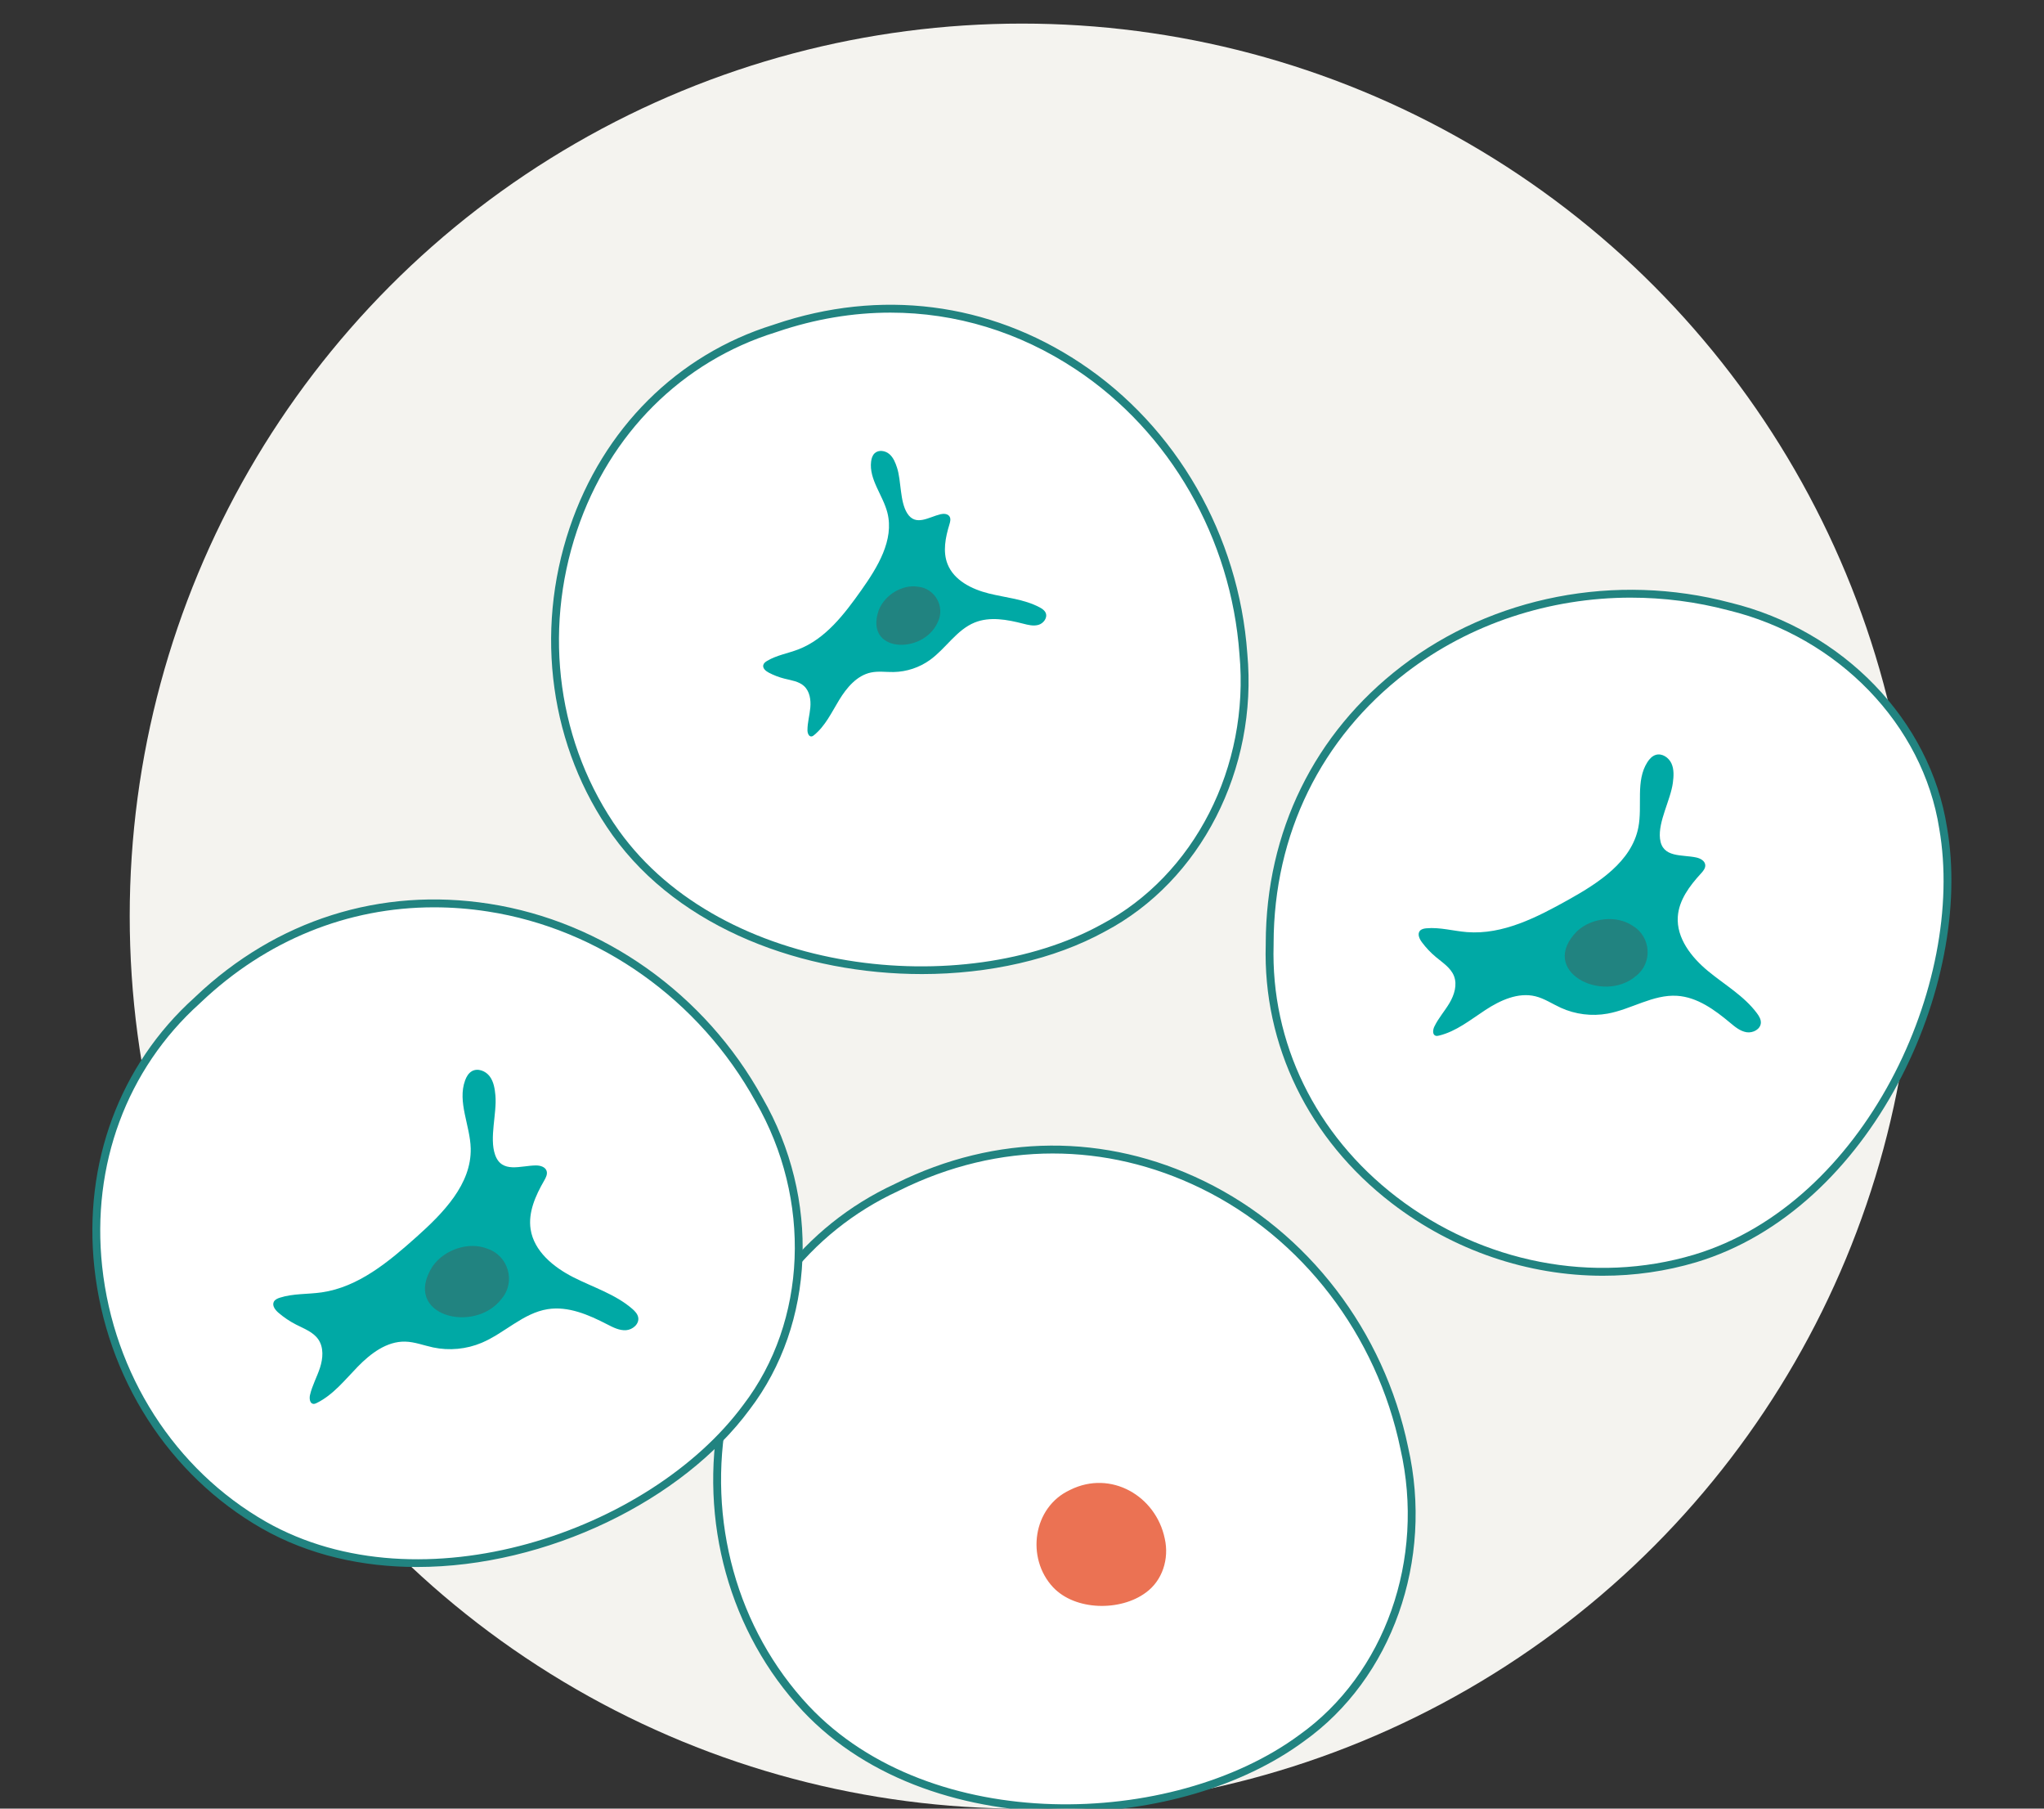 <?xml version="1.0" encoding="UTF-8"?> <svg xmlns="http://www.w3.org/2000/svg" id="Layer_1" viewBox="0 0 260 230"><rect x="0" y="0" width="260" height="230" fill="#333333" stroke="none"/><defs><style>.cls-1{fill:#eb7253;}.cls-2{fill:#fff;}.cls-3{fill:#f4f3ef;}.cls-4{fill:#00a9a5;}.cls-5{fill:#218380;}</style></defs><circle class="cls-3" cx="130" cy="116.5" r="113.5"></circle><path class="cls-2" d="M114.027,151.018c-25.435,11.772-30.038,46.461-11.535,66.24,15.164,16.129,45.895,16.441,63.066,3.783,11.573-8.226,16.18-23.258,13.063-36.914-6.021-29.072-36.692-46.935-64.405-33.202l-.19.094Z"></path><path class="cls-5" d="M135.581,230.429c-12.485,0-25.107-3.951-33.453-12.828-9.323-9.967-13.276-24.183-10.575-38.03,2.548-13.062,10.661-23.634,22.259-29.004l.185-.091c12.699-6.294,26.612-6.392,39.175-.272,13.187,6.423,22.884,19.065,25.939,33.82,3.287,14.404-2.042,29.448-13.263,37.424-7.795,5.746-18.976,8.979-30.268,8.98ZM133.931,146.687c-6.583,0-13.19,1.562-19.491,4.686l-.202.1c-11.307,5.232-19.217,15.544-21.703,28.29-2.64,13.533,1.22,27.423,10.323,37.154,15.551,16.543,46.317,15.581,62.404,3.723,10.902-7.75,16.073-22.377,12.873-36.401-2.996-14.464-12.491-26.847-25.4-33.135-6.047-2.944-12.414-4.416-18.804-4.416Z"></path><path class="cls-1" d="M136.102,189.479c-4.748,2.197-5.607,8.673-2.153,12.365,2.831,3.011,8.567,3.069,11.772.706,2.16-1.536,3.02-4.341,2.438-6.891-1.124-5.427-6.849-8.761-12.022-6.198l-.035.018Z"></path><path class="cls-2" d="M25.052,127.253c-20.831,18.751-14.994,53.255,8.52,66.695,19.247,10.938,48.703,2.17,61.375-14.991,8.631-11.274,8.598-26.995,1.592-39.125-14.33-26.002-48.905-34.022-71.333-12.725l-.154.146Z"></path><path class="cls-5" d="M53.049,199.273c-6.943.001-13.751-1.496-19.724-4.891-11.848-6.771-19.819-19.189-21.324-33.215-1.419-13.234,3.214-25.73,12.712-34.282l.15-.142c10.276-9.76,23.543-13.96,37.352-11.815,14.494,2.246,27.489,11.466,34.761,24.662,7.391,12.794,6.736,28.74-1.632,39.671-8.527,11.547-25.788,20.011-42.296,20.012ZM55.212,115.382c-10.986,0-21.327,4.173-29.661,12.087l-.164.155c-9.26,8.335-13.776,20.523-12.391,33.435,1.47,13.709,9.255,25.842,20.824,32.453,19.737,11.219,48.851,1.226,60.725-14.852,8.132-10.621,8.757-26.122,1.562-38.579-7.129-12.935-19.854-21.966-34.044-24.165-2.303-.357-4.591-.534-6.851-.534Z"></path><path class="cls-4" d="M68.188,148.208c.537-.002,1.167.181,1.339.69.142.421-.094.867-.316,1.252-1.086,1.885-2.045,4.014-1.717,6.165.428,2.803,2.911,4.83,5.439,6.114s5.328,2.148,7.475,4c.349.301.694.656.775,1.11.149.833-.711,1.567-1.555,1.621s-1.64-.356-2.392-.744c-2.355-1.215-4.951-2.345-7.568-1.931-3.123.495-5.488,3.051-8.402,4.279-1.933.814-4.115,1.022-6.167.589-1.194-.253-2.357-.718-3.578-.742-2.336-.045-4.386,1.516-6.016,3.19s-3.122,3.589-5.22,4.616c-.132.065-.274.127-.421.114-.454-.041-.534-.676-.433-1.121.274-1.207.893-2.305,1.274-3.482.38-1.177.49-2.552-.202-3.578-.646-.958-1.815-1.378-2.843-1.905-.802-.411-1.555-.917-2.239-1.504-.414-.355-.836-.905-.592-1.393.142-.284.464-.425.766-.522,1.704-.548,3.544-.422,5.316-.676,4.678-.671,8.532-3.896,12.057-7.044,3.396-3.033,7.014-6.711,6.906-11.262-.07-2.928-1.719-5.904-.712-8.655.17-.463.432-.921.861-1.167.746-.428,1.751-.034,2.266.655s.653,1.583.729,2.439c.201,2.268-.792,5.386-.044,7.528.849,2.431,3.266,1.37,5.212,1.363Z"></path><path class="cls-5" d="M55.001,161.07c-3.927,6.251,5.38,8.639,8.819,4.073,1.806-2.147.842-5.476-1.843-6.354-2.363-.934-5.419.123-6.891,2.166l-.084.116Z"></path><path class="cls-2" d="M98.515,41.783c-26.769,8.302-35.921,42.078-20.198,64.132,12.896,17.994,43.316,22.37,62.011,12.095,12.56-6.623,19.115-20.912,17.833-34.861-2.121-29.613-30.159-51.378-59.445-41.433l-.201.068Z"></path><path class="cls-5" d="M117.253,123.871c-14.952,0-30.741-5.662-39.343-17.665-7.923-11.112-9.96-25.727-5.45-39.096,4.255-12.61,13.694-22.015,25.9-25.803l.194-.066c13.425-4.558,27.227-2.811,38.869,4.916,12.221,8.11,20.159,21.926,21.236,36.954,1.352,14.714-5.922,28.919-18.099,35.34-6.497,3.57-14.767,5.419-23.309,5.42ZM113.272,39.757c-4.769,0-9.605.805-14.396,2.432l-.214.072c-11.899,3.69-21.105,12.864-25.255,25.17-4.408,13.065-2.421,27.343,5.315,38.194,13.225,18.451,43.846,21.575,61.363,11.945,11.832-6.238,18.892-20.052,17.576-34.377-1.056-14.732-8.828-28.263-20.793-36.203-7.225-4.795-15.304-7.233-23.598-7.233Z"></path><path class="cls-4" d="M119.636,65.393c.412-.096.928-.067,1.149.294.183.298.081.681-.022,1.016-.502,1.638-.863,3.441-.232,5.034.822,2.076,3.084,3.195,5.251,3.735,2.167.54,4.467.711,6.441,1.754.321.169.648.382.79.715.261.613-.27,1.328-.908,1.518s-1.321.015-1.966-.15c-2.021-.518-4.213-.928-6.148-.149-2.31.93-3.674,3.308-5.695,4.763-1.34.965-2.978,1.509-4.629,1.537-.961.016-1.936-.136-2.877.061-1.801.376-3.099,1.935-4.055,3.507s-1.764,3.304-3.193,4.462c-.09.073-.188.146-.303.162-.356.049-.528-.425-.529-.784-.003-.974.28-1.926.365-2.897s-.073-2.045-.785-2.71c-.664-.621-1.636-.738-2.517-.961-.688-.174-1.355-.43-1.983-.76-.38-.2-.8-.547-.7-.965.059-.243.281-.408.496-.536,1.212-.721,2.646-.948,3.961-1.455,3.472-1.338,5.862-4.492,8.013-7.528,2.072-2.925,4.202-6.385,3.317-9.858-.569-2.235-2.358-4.229-2.07-6.517.049-.386.17-.783.455-1.047.497-.46,1.338-.334,1.855.104s.78,1.1.989,1.744c.553,1.705.34,4.272,1.291,5.785,1.079,1.716,2.748.477,4.239.129Z"></path><path class="cls-5" d="M111.78,77.585c-1.913,5.488,5.65,5.683,7.485,1.573,1.008-1.966-.318-4.351-2.533-4.552-1.977-.301-4.137,1.048-4.907,2.875l-.044.104Z"></path><path class="cls-2" d="M161.503,120.141c-.824,28.015,28.162,47.622,54.121,39.897,21.203-6.367,35.203-33.725,31.543-54.742-2.194-14.028-13.586-24.862-27.198-28.171-28.701-7.593-58.38,11.875-58.465,42.804l-.001.212Z"></path><path class="cls-5" d="M203.891,162.235c-9.499.001-19.002-3.184-26.872-9.234-10.552-8.113-16.389-20.093-16.016-32.868l.001-.205c.039-14.175,6.166-26.668,17.25-35.177,11.635-8.932,27.275-11.962,41.844-8.109,14.355,3.49,25.436,14.976,27.564,28.577,3.498,20.089-9.67,48.626-31.894,55.298-3.876,1.154-7.877,1.719-11.877,1.719ZM207.466,76.001c-10.332,0-20.469,3.298-28.602,9.542-10.833,8.316-16.821,20.528-16.859,34.387l-.001.226c-.366,12.453,5.329,24.136,15.625,32.052,10.932,8.403,25.082,11.153,37.853,7.351,21.743-6.528,34.622-34.483,31.193-54.177-2.066-13.216-12.846-24.372-26.823-27.77-4.082-1.08-8.25-1.609-12.386-1.609Z"></path><path class="cls-4" d="M215.79,109.05c.508.112,1.065.418,1.12.935.045.428-.272.799-.563,1.116-1.425,1.552-2.782,3.361-2.926,5.463-.189,2.74,1.729,5.18,3.847,6.928,2.118,1.748,4.581,3.157,6.218,5.361.266.358.517.767.498,1.213-.035.818-1.003,1.33-1.812,1.203s-1.474-.683-2.103-1.209c-1.968-1.646-4.183-3.264-6.743-3.425-3.056-.193-5.831,1.723-8.845,2.267-1.998.36-4.105.096-5.952-.748-1.075-.491-2.076-1.177-3.224-1.458-2.198-.537-4.465.505-6.359,1.743s-3.709,2.731-5.909,3.258c-.139.033-.286.062-.422.019-.421-.134-.361-.752-.172-1.151.514-1.082,1.332-1.989,1.94-3.021.608-1.032,1.003-2.308.566-3.424-.408-1.041-1.424-1.686-2.284-2.401-.671-.558-1.276-1.196-1.797-1.895-.316-.423-.598-1.032-.265-1.442.194-.239.528-.304.834-.332,1.726-.158,3.438.35,5.167.485,4.563.355,8.886-1.877,12.883-4.106,3.85-2.147,8.048-4.858,8.908-9.182.553-2.782-.376-5.943,1.158-8.329.258-.402.604-.779,1.06-.921.796-.246,1.662.339,2.003,1.098.341.76.282,1.634.173,2.459-.29,2.186-1.888,4.921-1.634,7.104.288,2.477,2.797,1.986,4.636,2.39Z"></path><path class="cls-5" d="M200.608,118.415c-5.033,5.077,3.257,9.302,7.472,5.714,2.161-1.647,1.954-4.997-.398-6.394-2.035-1.382-5.147-1.03-6.97.589l-.104.091Z"></path></svg> 
